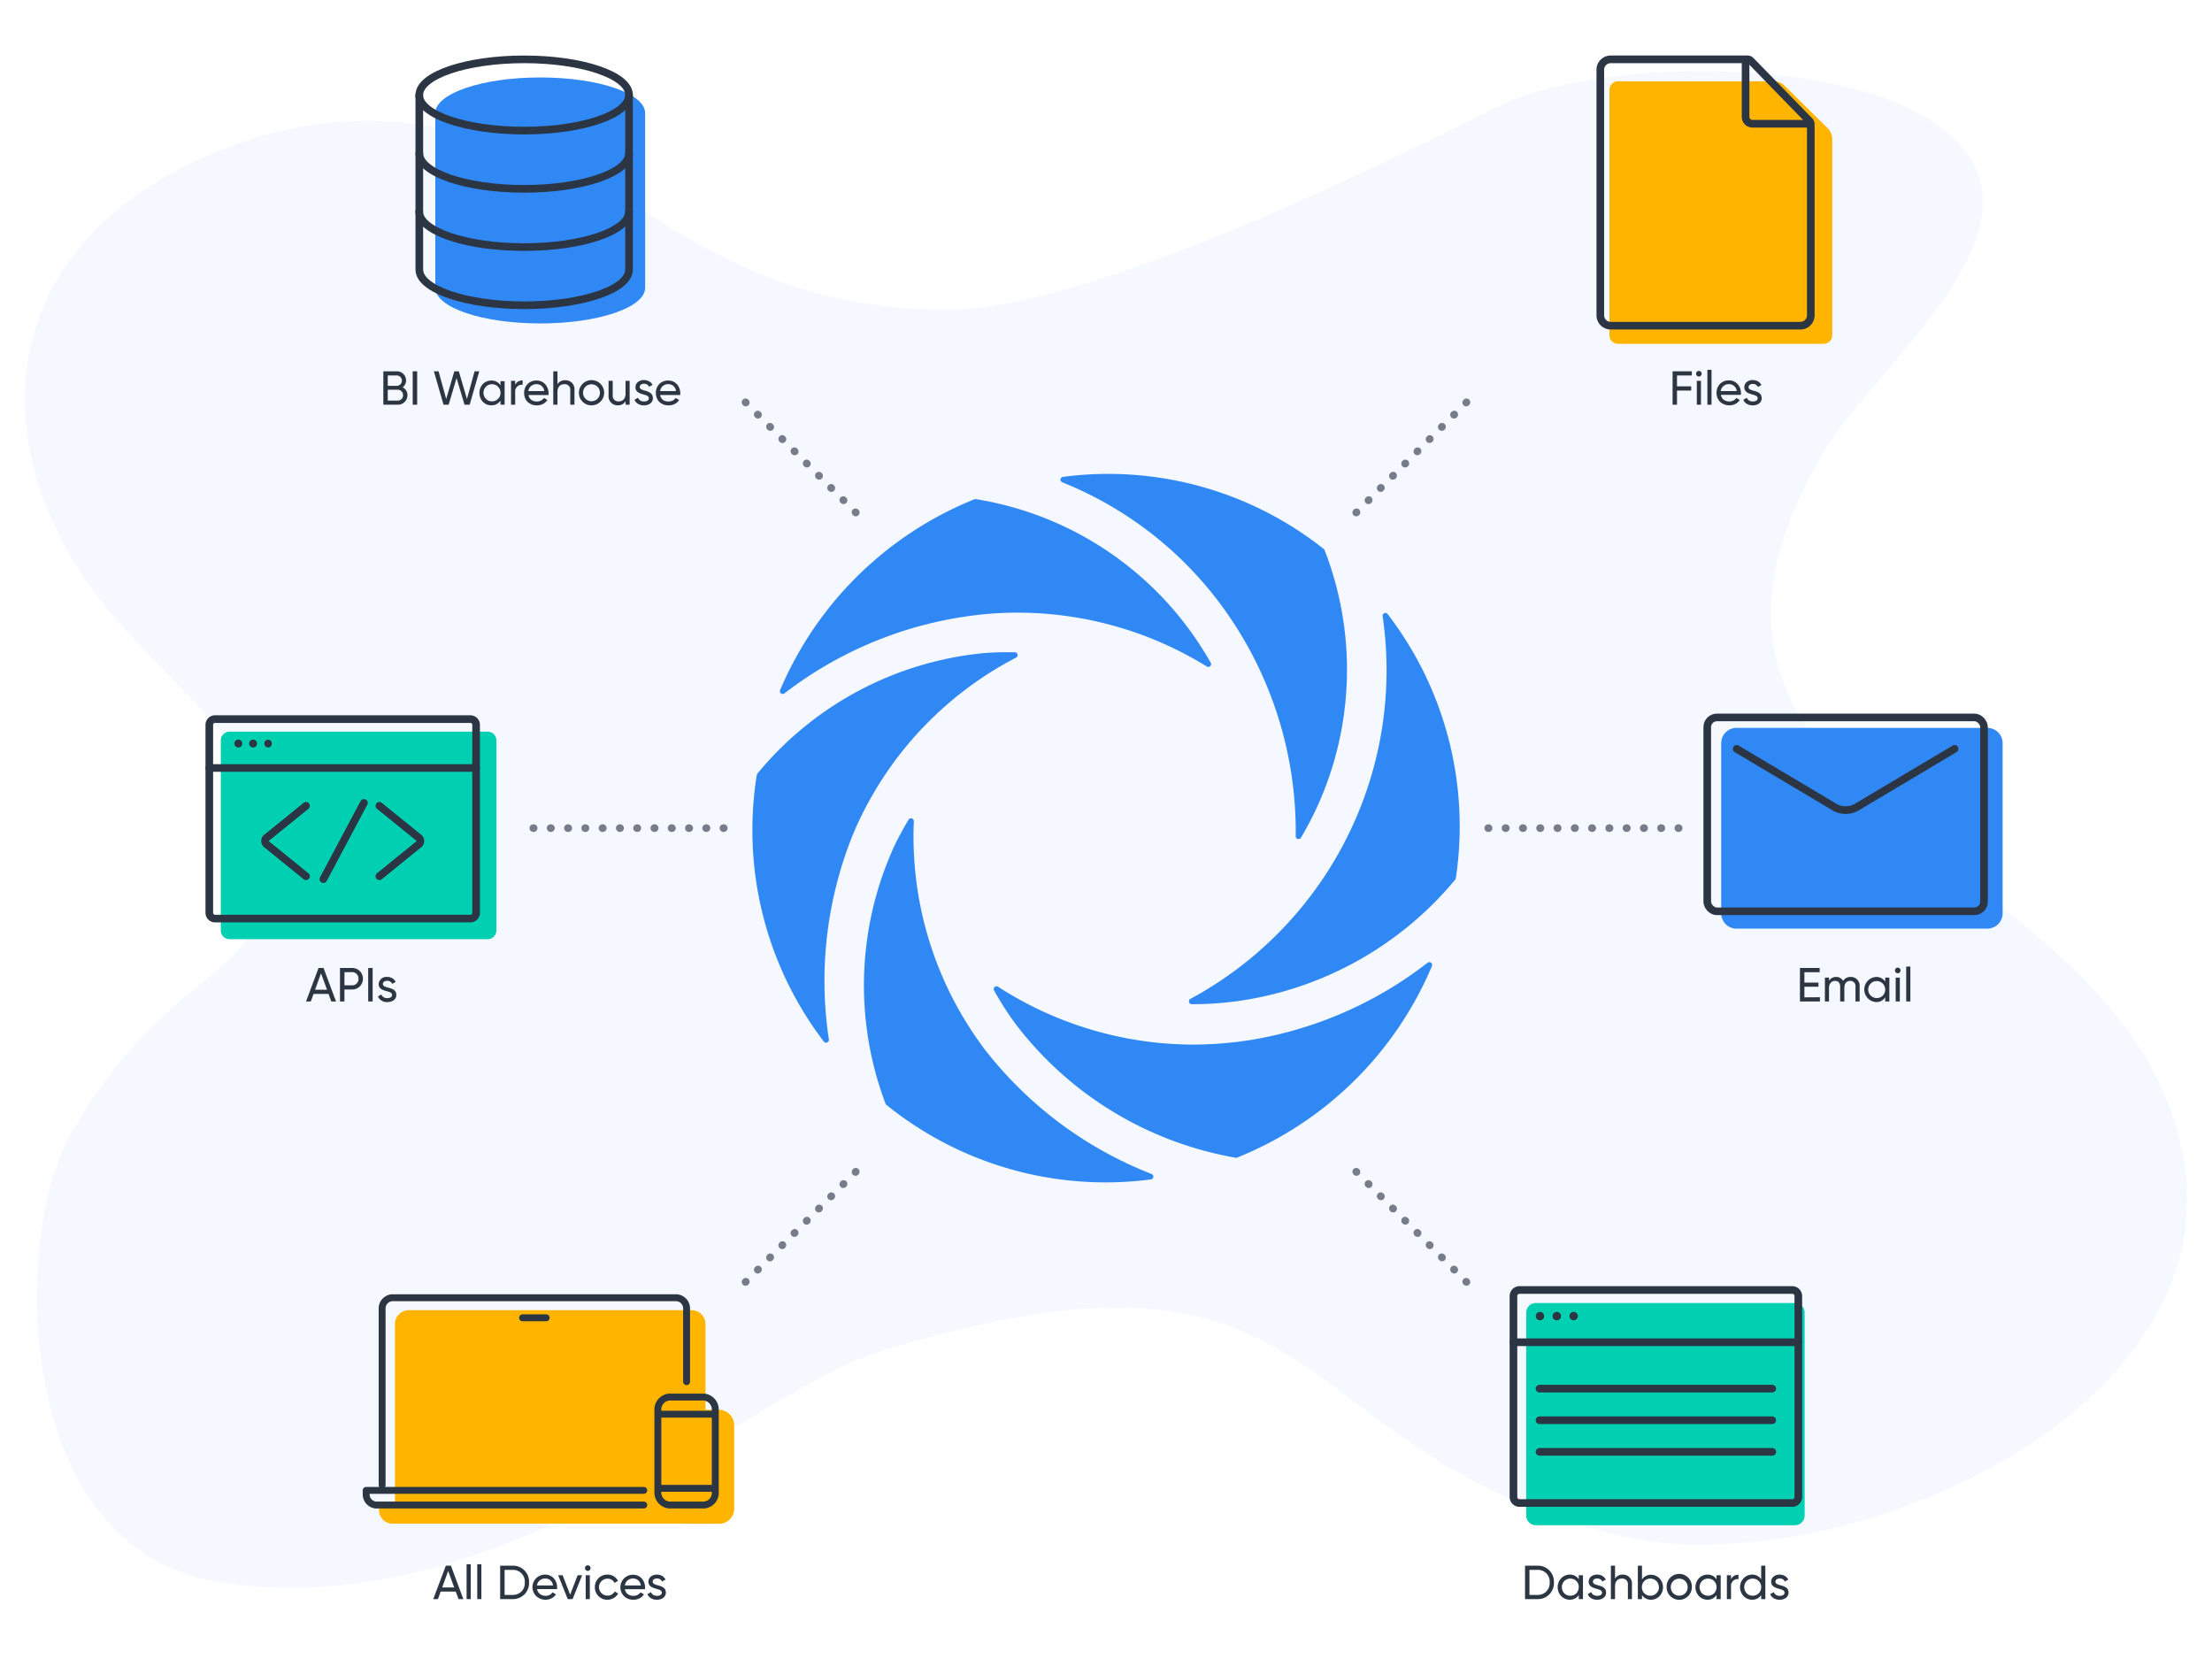 <svg xmlns="http://www.w3.org/2000/svg" xmlns:xlink="http://www.w3.org/1999/xlink" viewBox="0 0 640 480"><defs><style>.cls-1,.cls-5,.cls-7{fill:none;stroke-linecap:round;stroke-linejoin:round;}.cls-1{stroke:#2c3643;stroke-width:2px;}.cls-2,.cls-3{fill:#3088f4;}.cls-2{opacity:0.05;}.cls-4{fill:#2c3643;}.cls-5{stroke:#2c3543;}.cls-5,.cls-7{stroke-width:2.21px;}.cls-6{fill:#ffb400;}.cls-7{stroke:#4c5363;stroke-dasharray:0.1 4.9;opacity:0.75;}.cls-8{fill:#00d0b2;}.cls-9{clip-path:url(#clip-path);}</style><clipPath id="clip-path"><path class="cls-1" d="M203.61,404.21a3.63,3.63,0,0,1,3.34,3.86v23.51a3.53,3.53,0,0,1-3.34,3.87h-9.94a3.63,3.63,0,0,1-3.33-3.87V408.07a3.63,3.63,0,0,1,3.33-3.86Z"/></clipPath></defs><title>best-in-class-data-connectors-outlines</title><g id="Layer_1" data-name="Layer 1"><path class="cls-2" d="M33.37,178.94c25.15,28.95,50.77,42.56,42.55,82.37-4.61,22.32-31.07,23-55.83,67.58C3.48,358.81,3.93,447.17,62,457.46c80.75,14.31,156.67-55.2,191.75-66.12,134.44-41.88,115,28.59,214.52,52.89,65.82,16.08,196.81-41.62,157.22-129.3C593.65,244.52,471,229,526.8,132.16c16.27-28.22,76.48-71.93,29-99C526.6,16.47,460.3,17,432.19,31.32,397.84,48.78,316,88.66,276.33,89.48c-35.51.74-61-10-86.87-26.39C150,38.09,103.65,22.27,52.69,48.48-6.86,79.11-2,138.27,33.37,178.94Z"/><path class="cls-3" d="M355.34,177.89a110.29,110.29,0,0,1,19.55,64.05.82.82,0,0,0,1.52.43,98.23,98.23,0,0,0,4.76-9.1,95.53,95.53,0,0,0,2-74.3,100.37,100.37,0,0,0-75.62-21,.82.82,0,0,0-.19,1.58A106.38,106.38,0,0,1,355.34,177.89Z"/><path class="cls-3" d="M391.79,237.93A108.1,108.1,0,0,1,344.43,289a.82.82,0,0,0,.4,1.54,94.4,94.4,0,0,0,15-1.15,99.82,99.82,0,0,0,61.35-35.06,100.83,100.83,0,0,0-19.69-76.65.81.81,0,0,0-1.45.62A107.86,107.86,0,0,1,391.79,237.93Z"/><path class="cls-3" d="M287.31,177.5a104.08,104.08,0,0,1,61.85,15.34.82.82,0,0,0,1.15-1.09c-1.4-2.46-2.91-4.86-4.51-7.19a95.37,95.37,0,0,0-63.68-40.18,102.71,102.71,0,0,0-56.38,55.21.82.82,0,0,0,1.26,1A112.59,112.59,0,0,1,287.31,177.5Z"/><path class="cls-3" d="M361.78,300.91a107.9,107.9,0,0,1-16.84,1.32,104.33,104.33,0,0,1-56.16-16.73.82.82,0,0,0-1.17,1.08,93.65,93.65,0,0,0,6.22,9.68A101.94,101.94,0,0,0,357.74,335a102.71,102.71,0,0,0,56.54-55.43.82.82,0,0,0-1.26-1A113.34,113.34,0,0,1,361.78,300.91Z"/><path class="cls-3" d="M284.68,303.31a102.35,102.35,0,0,1-20.28-65.7.82.82,0,0,0-1.52-.45c-1.48,2.46-2.86,5-4.11,7.59a96.83,96.83,0,0,0-2.48,74.78A100.82,100.82,0,0,0,333,341.24a.82.82,0,0,0,.19-1.57A113,113,0,0,1,284.68,303.31Z"/><path class="cls-3" d="M247.15,240.55A102.42,102.42,0,0,1,294,190.26a.82.82,0,0,0-.36-1.54q-4.32-.09-8.63.21A96.82,96.82,0,0,0,219,224a100.82,100.82,0,0,0,19.36,77.36.82.82,0,0,0,1.46-.62A113,113,0,0,1,247.15,240.55Z"/><path class="cls-4" d="M117.89,114.37a2.75,2.75,0,0,1-2.81,2.73h-4.17v-9.67h3.87a2.65,2.65,0,0,1,2.71,2.64,2.43,2.43,0,0,1-1,2A2.46,2.46,0,0,1,117.89,114.37Zm-5.7-5.74v3h2.59a1.48,1.48,0,0,0,0-3Zm4.43,5.7a1.55,1.55,0,0,0-1.54-1.57h-2.89v3.14h2.89A1.54,1.54,0,0,0,116.62,114.33Z"/><path class="cls-4" d="M120.7,107.43v9.67h-1.29v-9.67Z"/><path class="cls-4" d="M125.54,107.43h1.35l2.21,8,2.35-8h1.3l2.35,8,2.21-8h1.36l-2.78,9.67H134.4l-2.3-7.72-2.29,7.72h-1.49Z"/><path class="cls-4" d="M146,110.19v6.91h-1.2v-1.19a3,3,0,0,1-1.08,1,3.24,3.24,0,0,1-1.54.36,3.38,3.38,0,0,1-2.46-1,3.65,3.65,0,0,1-1-2.58,3.69,3.69,0,0,1,1-2.59,3.41,3.41,0,0,1,2.46-1,3.13,3.13,0,0,1,1.54.37,3,3,0,0,1,1.08,1v-1.19H146Zm-1.2,3.46a2.43,2.43,0,0,0-2.46-2.48,2.42,2.42,0,0,0-1.74.71,2.55,2.55,0,0,0,0,3.53,2.38,2.38,0,0,0,1.74.71,2.42,2.42,0,0,0,1.75-.71A2.47,2.47,0,0,0,144.83,113.65Z"/><path class="cls-4" d="M151.22,110.07v1.26a1.93,1.93,0,0,0-2.16,2.11v3.66h-1.2v-6.91h1.2v1.16A2.2,2.2,0,0,1,151.22,110.07Z"/><path class="cls-4" d="M155.37,116.15a2.59,2.59,0,0,0,1.22-.29,2.14,2.14,0,0,0,.77-.72l.51.29.51.29a3.38,3.38,0,0,1-1.23,1.14,3.84,3.84,0,0,1-1.81.42,3.73,3.73,0,0,1-2.69-1,3.59,3.59,0,0,1-1-2.59,3.68,3.68,0,0,1,1-2.59,3.58,3.58,0,0,1,2.62-1,3.29,3.29,0,0,1,2.5,1.1,3.82,3.82,0,0,1,.94,2.55c0,.09,0,.18,0,.27l0,.27h-5.8a2.33,2.33,0,0,0,.86,1.44A2.7,2.7,0,0,0,155.37,116.15Zm-2.51-3h4.62a2.34,2.34,0,0,0-.8-1.51,2.23,2.23,0,0,0-1.42-.49,2.43,2.43,0,0,0-1.61.55A2.34,2.34,0,0,0,152.86,113.15Z"/><path class="cls-4" d="M166.21,112.86v4.24H165v-4.17a1.59,1.59,0,0,0-1.71-1.77c-1.11,0-2,.65-2,2.28v3.66h-1.21v-9.67h1.21v3.76a2.45,2.45,0,0,1,2.24-1.18A2.58,2.58,0,0,1,166.21,112.86Z"/><path class="cls-4" d="M167.5,113.65a3.65,3.65,0,1,1,3.63,3.63,3.6,3.6,0,0,1-3.63-3.63Zm6.08,0a2.49,2.49,0,0,0-.71-1.76,2.5,2.5,0,0,0-3.47,0,2.48,2.48,0,0,0-.7,1.76,2.44,2.44,0,1,0,4.88,0Z"/><path class="cls-4" d="M182.18,110.19v6.91H181v-1a2.48,2.48,0,0,1-2.24,1.17,2.58,2.58,0,0,1-2.68-2.84v-4.25h1.2v4.18a1.59,1.59,0,0,0,1.71,1.77c1.11,0,2-.65,2-2.28v-3.67Z"/><path class="cls-4" d="M188.9,115.21a1.88,1.88,0,0,1-.74,1.52,3,3,0,0,1-1.85.55,3.26,3.26,0,0,1-1.74-.45,2.52,2.52,0,0,1-1-1.16l.52-.3.52-.3a1.52,1.52,0,0,0,.62.79,2,2,0,0,0,1.09.29,1.89,1.89,0,0,0,1-.22.79.79,0,0,0,.41-.72c0-.74-1-.9-1.93-1.19s-1.94-.7-1.94-2a1.9,1.9,0,0,1,.7-1.48,2.69,2.69,0,0,1,1.75-.58,2.91,2.91,0,0,1,1.5.39,2.39,2.39,0,0,1,1,1l-.51.28-.5.29a1.4,1.4,0,0,0-.61-.68,1.86,1.86,0,0,0-.87-.21,1.59,1.59,0,0,0-.85.23.82.82,0,0,0-.38.7c0,.74,1,.89,1.93,1.18S188.9,113.94,188.9,115.21Z"/><path class="cls-4" d="M193.48,116.15a2.59,2.59,0,0,0,1.22-.29,2.06,2.06,0,0,0,.77-.72l.51.29.51.29a3.38,3.38,0,0,1-1.23,1.14,3.84,3.84,0,0,1-1.81.42,3.73,3.73,0,0,1-2.69-1,3.63,3.63,0,0,1-1-2.59,3.67,3.67,0,0,1,1-2.59,3.58,3.58,0,0,1,2.62-1,3.29,3.29,0,0,1,2.5,1.1,3.82,3.82,0,0,1,.94,2.55c0,.09,0,.18,0,.27l0,.27H191a2.28,2.28,0,0,0,.85,1.44A2.7,2.7,0,0,0,193.48,116.15Zm-2.5-3h4.61a2.34,2.34,0,0,0-.8-1.51,2.21,2.21,0,0,0-1.42-.49,2.43,2.43,0,0,0-1.61.55A2.33,2.33,0,0,0,191,113.15Z"/><path class="cls-3" d="M156.3,22.41c-16.77,0-30.36,4.62-30.36,10.32V83.27c0,5.7,13.59,10.31,30.36,10.31S186.66,89,186.66,83.27V32.73C186.66,27,173.07,22.41,156.3,22.41Z"/><path class="cls-5" d="M151.68,17.17c-16.77,0-30.36,4.61-30.36,10.31V78c0,5.7,13.59,10.32,30.36,10.32S182,83.72,182,78V27.48C182,21.78,168.45,17.17,151.68,17.17Z"/><path class="cls-5" d="M182,27.48c0,5.7-13.59,10.31-30.36,10.31s-30.36-4.61-30.36-10.31"/><path class="cls-5" d="M182,44.33c0,5.69-13.59,10.31-30.36,10.31S121.32,50,121.32,44.33"/><path class="cls-5" d="M182,61.17c0,5.7-13.59,10.32-30.36,10.32s-30.36-4.62-30.36-10.32"/><path class="cls-4" d="M485.21,108.64v3.14h4.11V113h-4.11v4.1h-1.28v-9.67h5.57v1.21Z"/><path class="cls-4" d="M490.73,108.13a.81.81,0,1,1,1.62,0,.81.81,0,0,1-1.62,0Zm.21,2.06h1.2v6.91h-1.2Z"/><path class="cls-4" d="M494,107h1.2V117.1H494Z"/><path class="cls-4" d="M500.37,116.15a2.59,2.59,0,0,0,1.22-.29,2.14,2.14,0,0,0,.77-.72l.51.29.51.29a3.27,3.27,0,0,1-1.23,1.13,4,4,0,0,1-4.5-.61,3.61,3.61,0,0,1-1-2.59,3.68,3.68,0,0,1,1-2.59,3.58,3.58,0,0,1,2.62-1,3.29,3.29,0,0,1,2.5,1.1,3.82,3.82,0,0,1,.94,2.55c0,.09,0,.18,0,.27l0,.27h-5.8a2.33,2.33,0,0,0,.86,1.44A2.7,2.7,0,0,0,500.37,116.15Zm-2.51-3h4.62a2.19,2.19,0,0,0-2.22-2A2.31,2.31,0,0,0,497.86,113.15Z"/><path class="cls-4" d="M509.71,115.21a1.87,1.87,0,0,1-.73,1.52,3,3,0,0,1-1.85.55,3.23,3.23,0,0,1-1.74-.45,2.46,2.46,0,0,1-1-1.16l.52-.3.52-.3a1.5,1.5,0,0,0,.61.79,2,2,0,0,0,1.1.29,1.89,1.89,0,0,0,1-.22.79.79,0,0,0,.41-.72c0-.74-1-.9-1.94-1.19s-1.93-.7-1.93-2a1.86,1.86,0,0,1,.7-1.48,2.66,2.66,0,0,1,1.74-.58,3.07,3.07,0,0,1,1.51.38,2.51,2.51,0,0,1,1,1.06l-.5.28-.51.29a1.36,1.36,0,0,0-.61-.68,1.83,1.83,0,0,0-.87-.21,1.55,1.55,0,0,0-.84.23.83.83,0,0,0-.39.7c0,.74,1,.89,1.94,1.17S509.71,113.94,509.71,115.21Z"/><path class="cls-6" d="M530.13,40.25a4.44,4.44,0,0,0-1.32-3.15l-12.5-12.31a4.41,4.41,0,0,0-3.1-1.28H468.15A2.49,2.49,0,0,0,465.66,26V97a2.48,2.48,0,0,0,2.49,2.48h59.49A2.48,2.48,0,0,0,530.13,97Z"/><path class="cls-5" d="M505.05,17.33V33.81a2,2,0,0,0,2,2h16.26"/><path class="cls-5" d="M523.92,36V91.23a3,3,0,0,1-2.95,3h-55a3,3,0,0,1-2.95-3V20.12a3,3,0,0,1,2.95-2.95h39.59a1.31,1.31,0,0,1,1,.4l17.07,17.54A1.35,1.35,0,0,1,523.92,36Z"/><line class="cls-7" x1="424.29" y1="370.91" x2="389.14" y2="335.76"/><line class="cls-7" x1="215.71" y1="370.91" x2="250.86" y2="335.76"/><line class="cls-7" x1="424.29" y1="116.4" x2="389.14" y2="151.55"/><line class="cls-7" x1="215.71" y1="116.4" x2="250.86" y2="151.55"/><line class="cls-7" x1="485.69" y1="239.6" x2="428.11" y2="239.6"/><line class="cls-7" x1="154.31" y1="239.6" x2="211.89" y2="239.6"/><path class="cls-4" d="M95.06,287.58H90.71l-.79,2.17H88.55l3.61-9.68h1.45l3.61,9.68H95.85Zm-.44-1.21-1.74-4.76-1.73,4.76Z"/><path class="cls-4" d="M105,283.18a3.06,3.06,0,0,1-3.13,3.11H99.66v3.46H98.37v-9.68h3.51A3.05,3.05,0,0,1,105,283.18Zm-1.28,0a1.82,1.82,0,0,0-1.85-1.91H99.66v3.82h2.22A1.83,1.83,0,0,0,103.73,283.18Z"/><path class="cls-4" d="M107.82,280.07v9.68h-1.29v-9.68Z"/><path class="cls-4" d="M114.67,287.85c0,1.29-1.1,2.08-2.58,2.08a2.81,2.81,0,0,1-2.75-1.62l1-.59a1.69,1.69,0,0,0,1.72,1.07c.73,0,1.37-.26,1.37-.94,0-1.48-3.87-.63-3.87-3.13a2.2,2.2,0,0,1,2.44-2.06,2.66,2.66,0,0,1,2.49,1.43l-1,.57a1.52,1.52,0,0,0-1.48-.88c-.62,0-1.23.3-1.23.92C110.8,286.18,114.67,285.31,114.67,287.85Z"/><path class="cls-8" d="M143.62,214.21a2.52,2.52,0,0,0-2.52-2.52H66.4a2.52,2.52,0,0,0-2.52,2.52v55a2.52,2.52,0,0,0,2.52,2.52h74.7a2.52,2.52,0,0,0,2.52-2.52v-55Z"/><path class="cls-5" d="M137.75,222.2v41.92a1.65,1.65,0,0,1-1.66,1.65H62.22a1.65,1.65,0,0,1-1.66-1.65V222.2Z"/><path class="cls-5" d="M60.56,222.2V209.71a1.65,1.65,0,0,1,1.66-1.65h73.87a1.65,1.65,0,0,1,1.66,1.65V222.2"/><line class="cls-5" x1="93.56" y1="254.36" x2="105.3" y2="232.3"/><path class="cls-5" d="M109.77,253.52l11.23-9.1a1.25,1.25,0,0,0,0-2.17l-11.23-9.1"/><path class="cls-5" d="M88.54,253.52l-11.23-9.1a1.25,1.25,0,0,1,0-2.17l11.23-9.1"/><path class="cls-4" d="M77.51,216.27h0a1.14,1.14,0,0,1,0-2.27,1.15,1.15,0,0,1,1.15,1.13A1.12,1.12,0,0,1,77.51,216.27Z"/><path class="cls-4" d="M73.22,216.27h0a1.14,1.14,0,1,1,1.15-1.14A1.12,1.12,0,0,1,73.22,216.27Z"/><path class="cls-4" d="M68.94,216.27h0a1.14,1.14,0,1,1,1.15-1.14A1.12,1.12,0,0,1,68.94,216.27Z"/><path class="cls-4" d="M526.56,288.53v1.22h-5.78v-9.68h5.71v1.22h-4.42v3h4.07v1.2h-4.07v3.07Z"/><path class="cls-4" d="M538.05,285.45v4.3h-1.2v-4.26a1.49,1.49,0,0,0-1.52-1.69c-1,0-1.7.61-1.7,2.11v3.84h-1.21v-4.26c0-1.09-.56-1.69-1.46-1.69s-1.77.61-1.77,2.11v3.84H528v-6.91h1.2v.92a2.31,2.31,0,0,1,2.06-1.1,2.16,2.16,0,0,1,2,1.17,2.43,2.43,0,0,1,2.17-1.17A2.53,2.53,0,0,1,538.05,285.45Z"/><path class="cls-4" d="M546.65,282.84v6.91h-1.2v-1.19a3,3,0,0,1-2.61,1.37,3.64,3.64,0,0,1,0-7.27,3,3,0,0,1,2.61,1.36v-1.18Zm-1.2,3.45a2.46,2.46,0,1,0-2.46,2.48A2.41,2.41,0,0,0,545.45,286.29Z"/><path class="cls-4" d="M548.27,280.78a.81.81,0,1,1,1.62,0,.81.81,0,0,1-1.62,0Zm.21,2.06h1.2v6.91h-1.2Z"/><path class="cls-4" d="M551.52,279.66h1.21v10.09h-1.21Z"/><path class="cls-3" d="M575,210.6H502.46A4.42,4.42,0,0,0,498,215v49.26a4.42,4.42,0,0,0,4.42,4.42H575a4.43,4.43,0,0,0,4.42-4.42V215A4.43,4.43,0,0,0,575,210.6Z"/><rect class="cls-5" x="493.96" y="207.57" width="80.08" height="56.1" rx="2.8"/><path class="cls-5" d="M565.52,216.67,537.25,233.5a6.35,6.35,0,0,1-6.49,0l-28.28-16.83"/><path class="cls-8" d="M519.36,377h-75a2.79,2.79,0,0,0-2.78,2.79V438.5a2.79,2.79,0,0,0,2.78,2.79h75a2.79,2.79,0,0,0,2.78-2.79V379.81A2.79,2.79,0,0,0,519.36,377Z"/><line class="cls-5" x1="445.43" y1="401.77" x2="512.77" y2="401.77"/><line class="cls-5" x1="445.43" y1="410.91" x2="512.77" y2="410.91"/><line class="cls-5" x1="445.43" y1="420.06" x2="512.77" y2="420.06"/><path class="cls-5" d="M520.31,388.35v44.76a1.76,1.76,0,0,1-1.77,1.76H439.66a1.76,1.76,0,0,1-1.77-1.76V388.35Z"/><path class="cls-5" d="M437.89,388.35V375a1.77,1.77,0,0,1,1.77-1.77h78.88a1.77,1.77,0,0,1,1.77,1.77v13.33"/><path class="cls-4" d="M455.3,382h0a1.21,1.21,0,0,1,0-2.42,1.22,1.22,0,0,1,1.23,1.21A1.19,1.19,0,0,1,455.3,382Z"/><path class="cls-4" d="M450.42,382h0a1.21,1.21,0,1,1,0-2.42,1.22,1.22,0,0,1,1.23,1.21A1.2,1.2,0,0,1,450.42,382Z"/><path class="cls-4" d="M445.55,382h0a1.21,1.21,0,1,1,1.22-1.21A1.19,1.19,0,0,1,445.55,382Z"/><path class="cls-4" d="M131.86,460.5H127.5l-.79,2.17h-1.36L129,453h1.46l3.6,9.67h-1.37Zm-.45-1.2-1.74-4.77-1.73,4.77Z"/><path class="cls-4" d="M135,452.58h1.2v10.09H135Z"/><path class="cls-4" d="M138.08,452.58h1.2v10.09h-1.2Z"/><path class="cls-4" d="M153.07,457.83a4.62,4.62,0,0,1-4.59,4.84h-3.77V453h3.77A4.62,4.62,0,0,1,153.07,457.83Zm-1.23,0a3.39,3.39,0,0,0-3.36-3.62H146v7.25h2.49A3.39,3.39,0,0,0,151.84,457.83Z"/><path class="cls-4" d="M157.86,461.72a2.59,2.59,0,0,0,1.22-.29,2.14,2.14,0,0,0,.77-.72l.51.29.51.29a3.27,3.27,0,0,1-1.23,1.13,4,4,0,0,1-4.5-.61,3.64,3.64,0,0,1,2.61-6.23,3.29,3.29,0,0,1,2.5,1.1,3.82,3.82,0,0,1,.94,2.55c0,.09,0,.18,0,.27l0,.27h-5.8a2.29,2.29,0,0,0,.86,1.44A2.7,2.7,0,0,0,157.86,461.72Zm-2.51-3H160a2.34,2.34,0,0,0-.8-1.52,2.23,2.23,0,0,0-1.42-.49,2.48,2.48,0,0,0-1.62.56A2.38,2.38,0,0,0,155.35,458.72Z"/><path class="cls-4" d="M168.43,455.76l-2.76,6.91h-1.41l-2.77-6.91h1.3l2.17,5.63,2.17-5.63Z"/><path class="cls-4" d="M169.25,453.7a.81.81,0,1,1,1.62,0,.81.81,0,0,1-1.62,0Zm.21,2.06h1.2v6.91h-1.2Z"/><path class="cls-4" d="M172.11,459.22a3.57,3.57,0,0,1,3.64-3.64,3.34,3.34,0,0,1,3.06,1.81l-1,.58a2.22,2.22,0,0,0-2.05-1.21,2.45,2.45,0,0,0,0,4.9,2.32,2.32,0,0,0,2.09-1.2l1,.6a3.52,3.52,0,0,1-3.11,1.79A3.56,3.56,0,0,1,172.11,459.22Z"/><path class="cls-4" d="M183.3,461.72a2.53,2.53,0,0,0,1.22-.29,2,2,0,0,0,.77-.72l.51.29.51.29a3.2,3.2,0,0,1-1.23,1.13,3.73,3.73,0,0,1-1.81.43,3.69,3.69,0,0,1-2.68-1,3.63,3.63,0,0,1,2.6-6.23,3.29,3.29,0,0,1,2.5,1.1,3.82,3.82,0,0,1,.94,2.55,2.44,2.44,0,0,1,0,.27l0,.27H180.8a2.29,2.29,0,0,0,.86,1.44A2.67,2.67,0,0,0,183.3,461.72Zm-2.5-3h4.62a2.39,2.39,0,0,0-.81-1.52,2.21,2.21,0,0,0-1.42-.49,2.44,2.44,0,0,0-1.61.56A2.33,2.33,0,0,0,180.8,458.72Z"/><path class="cls-4" d="M192.65,460.78a1.88,1.88,0,0,1-.74,1.52,3,3,0,0,1-1.85.55,3.23,3.23,0,0,1-1.74-.45,2.46,2.46,0,0,1-1-1.16l.52-.3.52-.3a1.47,1.47,0,0,0,.62.79,2,2,0,0,0,1.09.29,1.89,1.89,0,0,0,1-.22.79.79,0,0,0,.41-.72c0-.74-1-.9-1.93-1.19s-1.94-.7-1.94-1.95a1.9,1.9,0,0,1,.7-1.49,2.74,2.74,0,0,1,1.75-.57,3,3,0,0,1,1.5.38,2.53,2.53,0,0,1,1,1.06l-.51.28-.5.29a1.32,1.32,0,0,0-.61-.68,1.86,1.86,0,0,0-.87-.21,1.59,1.59,0,0,0-.85.23.81.81,0,0,0-.38.7c0,.74,1,.89,1.93,1.17S192.65,459.51,192.65,460.78Z"/><path class="cls-4" d="M449.6,457.83a4.62,4.62,0,0,1-4.59,4.84h-3.77V453H445A4.62,4.62,0,0,1,449.6,457.83Zm-1.23,0a3.39,3.39,0,0,0-3.36-3.62h-2.49v7.25H445A3.39,3.39,0,0,0,448.37,457.83Z"/><path class="cls-4" d="M458,455.76v6.91h-1.21v-1.19a2.78,2.78,0,0,1-1.07,1,3.16,3.16,0,0,1-1.54.37,3.45,3.45,0,0,1-2.47-1.05,3.76,3.76,0,0,1,0-5.17,3.45,3.45,0,0,1,2.47-1.05,3.16,3.16,0,0,1,1.54.37,2.93,2.93,0,0,1,1.07,1v-1.19H458Zm-1.21,3.46a2.41,2.41,0,0,0-2.46-2.48,2.44,2.44,0,0,0-1.74.71,2.58,2.58,0,0,0,0,3.53,2.4,2.4,0,0,0,1.74.71,2.43,2.43,0,0,0,1.76-.71A2.46,2.46,0,0,0,456.76,459.22Z"/><path class="cls-4" d="M464.69,460.78a1.88,1.88,0,0,1-.74,1.52,3,3,0,0,1-1.85.55,3.23,3.23,0,0,1-1.74-.45,2.52,2.52,0,0,1-1-1.16l.52-.3.52-.3a1.47,1.47,0,0,0,.62.79,2,2,0,0,0,1.09.29,1.89,1.89,0,0,0,1-.22.79.79,0,0,0,.41-.72c0-.74-1-.9-1.93-1.19s-1.94-.7-1.94-1.95a1.9,1.9,0,0,1,.7-1.49,2.74,2.74,0,0,1,1.75-.57,3,3,0,0,1,1.5.38,2.47,2.47,0,0,1,1,1.06l-.51.28-.5.29a1.32,1.32,0,0,0-.61-.68,1.86,1.86,0,0,0-.87-.21,1.59,1.59,0,0,0-.85.23.81.81,0,0,0-.38.7c0,.74,1,.89,1.93,1.17S464.69,459.51,464.69,460.78Z"/><path class="cls-4" d="M472.17,458.43v4.24H471V458.5a1.59,1.59,0,0,0-1.72-1.77c-1.1,0-2,.65-2,2.28v3.66h-1.2V453h1.2v3.76a2.45,2.45,0,0,1,2.24-1.18A2.58,2.58,0,0,1,472.17,458.43Z"/><path class="cls-4" d="M481.16,459.22a3.69,3.69,0,0,1-1,2.58,3.44,3.44,0,0,1-2.47,1.05,3.16,3.16,0,0,1-1.54-.37,2.78,2.78,0,0,1-1.07-1v1.19h-1.2V453h1.2V457a2.93,2.93,0,0,1,1.07-1,3.16,3.16,0,0,1,1.54-.37,3.44,3.44,0,0,1,2.47,1.05A3.7,3.7,0,0,1,481.16,459.22Zm-1.2,0a2.48,2.48,0,0,0-.71-1.77,2.44,2.44,0,0,0-1.74-.71,2.41,2.41,0,0,0-2.46,2.48,2.41,2.41,0,0,0,2.46,2.47,2.4,2.4,0,0,0,1.74-.71A2.47,2.47,0,0,0,480,459.22Z"/><path class="cls-4" d="M482.21,459.22a3.65,3.65,0,1,1,7.29,0,3.6,3.6,0,0,1-1.07,2.58,3.64,3.64,0,0,1-6.22-2.58Zm6.08,0a2.46,2.46,0,0,0-.7-1.76,2.43,2.43,0,0,0-1.74-.7,2.39,2.39,0,0,0-1.73.7,2.52,2.52,0,0,0,0,3.51,2.4,2.4,0,0,0,1.73.71,2.41,2.41,0,0,0,2.44-2.46Z"/><path class="cls-4" d="M497.85,455.76v6.91h-1.2v-1.19a2.87,2.87,0,0,1-1.08,1,3.13,3.13,0,0,1-1.54.37,3.45,3.45,0,0,1-2.47-1.05,3.79,3.79,0,0,1,0-5.17,3.45,3.45,0,0,1,2.47-1.05,3.13,3.13,0,0,1,1.54.37,3,3,0,0,1,1.08,1v-1.19h1.2Zm-1.2,3.46a2.43,2.43,0,0,0-2.46-2.48,2.44,2.44,0,0,0-1.75.71,2.58,2.58,0,0,0,0,3.53,2.51,2.51,0,0,0,3.5,0A2.47,2.47,0,0,0,496.65,459.22Z"/><path class="cls-4" d="M503,455.64v1.25a1.94,1.94,0,0,0-2.16,2.12v3.66h-1.2v-6.91h1.2v1.16A2.19,2.19,0,0,1,503,455.64Z"/><path class="cls-4" d="M510.77,453v9.67h-1.21v-1.19a2.78,2.78,0,0,1-1.07,1,3.16,3.16,0,0,1-1.54.37,3.45,3.45,0,0,1-2.47-1.05,3.76,3.76,0,0,1,0-5.17,3.45,3.45,0,0,1,2.47-1.05,3.16,3.16,0,0,1,1.54.37,2.93,2.93,0,0,1,1.07,1V453h1.21Zm-1.21,6.22a2.41,2.41,0,0,0-2.46-2.48,2.44,2.44,0,0,0-1.74.71,2.58,2.58,0,0,0,0,3.53,2.4,2.4,0,0,0,1.74.71,2.43,2.43,0,0,0,1.76-.71A2.46,2.46,0,0,0,509.56,459.22Z"/><path class="cls-4" d="M517.49,460.78a1.88,1.88,0,0,1-.74,1.52,3,3,0,0,1-1.85.55,3.23,3.23,0,0,1-1.74-.45,2.46,2.46,0,0,1-1-1.16l.52-.3.52-.3a1.47,1.47,0,0,0,.62.79,2,2,0,0,0,1.09.29,1.89,1.89,0,0,0,1-.22.79.79,0,0,0,.41-.72c0-.74-1-.9-1.93-1.19s-1.94-.7-1.94-1.95a1.9,1.9,0,0,1,.7-1.49,2.74,2.74,0,0,1,1.75-.57,3.06,3.06,0,0,1,1.5.38,2.51,2.51,0,0,1,1,1.06l-.5.28-.5.29a1.36,1.36,0,0,0-.61-.68,1.89,1.89,0,0,0-.87-.21,1.59,1.59,0,0,0-.85.23.81.81,0,0,0-.38.7c0,.74,1,.89,1.93,1.17S517.49,459.51,517.49,460.78Z"/><path class="cls-6" d="M191.74,440m6.54.87h10a4.39,4.39,0,0,0,4.14-4.74v-23.5a4.5,4.5,0,0,0-4.21-4.74h-4.09V383.07a4,4,0,0,0-4-4H118.27a4,4,0,0,0-4,4v51.78h-3.74a.87.87,0,0,0-.87.88v1a3.94,3.94,0,0,0,3.74,4.11h84.85Z"/><g class="cls-9"><line class="cls-1" x1="206.96" y1="430.62" x2="190.34" y2="430.62"/><line class="cls-1" x1="206.96" y1="409.17" x2="190.34" y2="409.17"/></g><path class="cls-1" d="M203.61,404.21a3.63,3.63,0,0,1,3.34,3.86v23.51a3.53,3.53,0,0,1-3.34,3.87h-9.94a3.63,3.63,0,0,1-3.33-3.87V408.07a3.63,3.63,0,0,1,3.33-3.86Z"/><path class="cls-1" d="M110.56,429.68V378.57a3.1,3.1,0,0,1,3.1-3.1h81.88a3.1,3.1,0,0,1,3.11,3.1v21.19"/><path class="cls-1" d="M186.26,435.45H108.83a3.08,3.08,0,0,1-2.88-3.24v-1h80.31"/><line class="cls-1" x1="158.03" y1="381.28" x2="151.18" y2="381.28"/></g></svg>